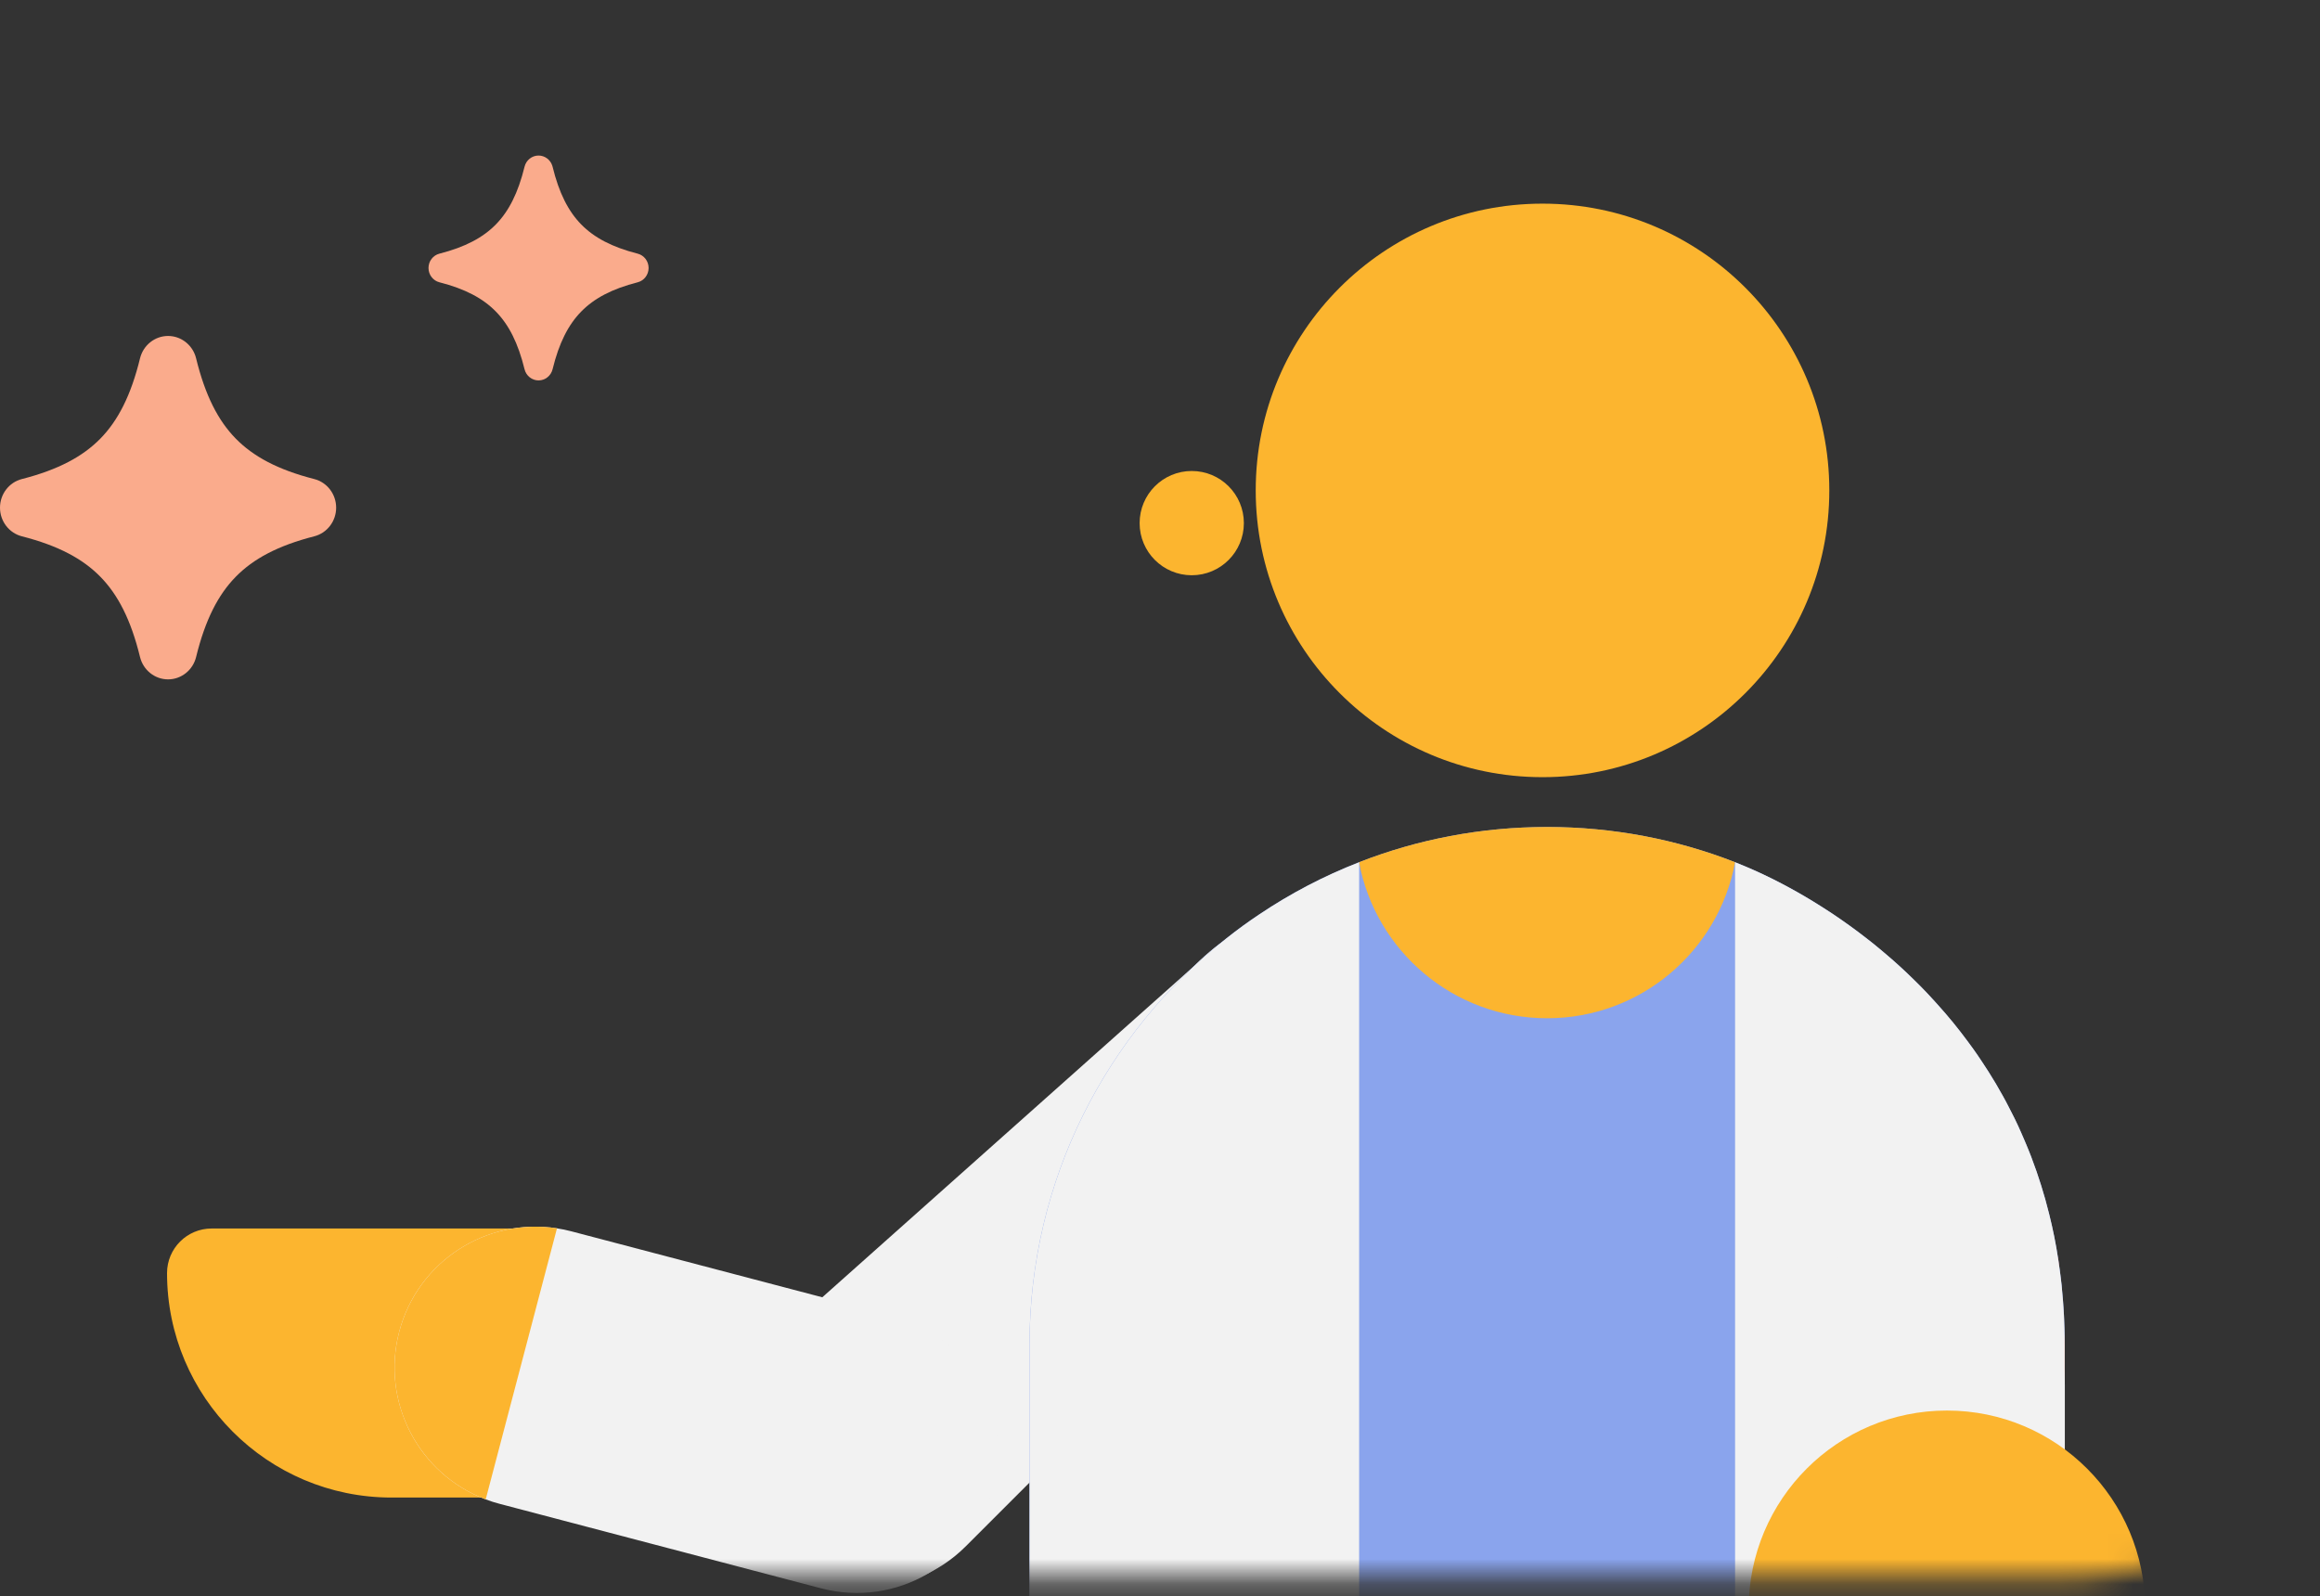 <svg width="93" height="64" viewBox="0 0 93 64" fill="none" xmlns="http://www.w3.org/2000/svg">
<rect x="0" y="0" width="93" height="64" fill="#333333" stroke="none"/>
<mask id="mask0_9563_101978" style="mask-type:luminance" maskUnits="userSpaceOnUse" x="3" y="0" width="90" height="64">
<path d="M12.842 0H83.157C88.593 0 93 4.203 93 9.388V53.873C93 59.058 88.593 63.261 83.157 63.261H12.842C7.407 63.261 3 59.058 3 53.873V9.388C3 4.203 7.407 0 12.842 0Z" fill="white"/>
</mask>
<g mask="url(#mask0_9563_101978)">
<path d="M61.834 31.157C55.484 31.157 50.337 26.01 50.337 19.661C50.337 13.311 55.484 8.164 61.834 8.164C68.183 8.164 73.33 13.311 73.33 19.661C73.33 26.01 68.183 31.157 61.834 31.157Z" fill="#FCB52F"/>
<path d="M47.773 23.062C46.618 23.062 45.683 22.126 45.683 20.972C45.683 19.818 46.618 18.882 47.773 18.882C48.927 18.882 49.862 19.818 49.862 20.972C49.862 22.126 48.927 23.062 47.773 23.062Z" fill="#FCB52F"/>
<path d="M30.724 61.993C28.517 59.786 28.517 56.21 30.724 54.003L47.873 38.724C50.08 36.517 51.809 36.495 54.015 38.701C56.221 40.908 56.221 44.484 54.015 46.691L38.713 61.993C36.507 64.199 32.93 64.199 30.724 61.993Z" fill="#F2F2F2"/>
<path d="M23.627 57.372V51.916C23.627 50.445 22.433 49.251 20.962 49.251H8.483C7.496 49.251 6.696 50.052 6.696 51.038C6.696 56.005 10.728 60.037 15.694 60.037H20.962C22.433 60.037 23.627 58.843 23.627 57.372Z" fill="#FCB52F"/>
<path d="M39.812 59.649C39.415 61.158 38.444 62.363 37.195 63.09C35.947 63.821 34.42 64.073 32.911 63.676L20.028 60.289C19.836 60.239 19.65 60.18 19.468 60.11C16.794 59.104 15.259 56.215 16.002 53.389C16.745 50.565 19.502 48.805 22.325 49.244C22.517 49.272 22.709 49.313 22.9 49.363L35.783 52.75C38.802 53.543 40.605 56.633 39.812 59.648V59.649Z" fill="#F2F2F2"/>
<path d="M22.327 49.244L19.47 60.11C16.797 59.104 15.261 56.215 16.004 53.389C16.747 50.565 19.504 48.805 22.327 49.244Z" fill="#FCB52F"/>
<path d="M82.766 53.903V82.558H41.268V53.903C41.268 47.298 44.356 41.414 49.165 37.615C49.59 37.277 50.027 36.958 50.478 36.658C51.724 35.822 53.064 35.119 54.481 34.567C56.817 33.654 59.359 33.155 62.019 33.155C64.677 33.155 67.219 33.654 69.554 34.567C69.683 34.617 69.815 34.671 69.954 34.731C70.404 34.92 70.899 35.149 71.419 35.422C71.828 35.636 72.253 35.874 72.69 36.142C72.817 36.219 72.944 36.297 73.071 36.381C73.314 36.533 73.558 36.697 73.804 36.868C73.91 36.942 74.019 37.018 74.127 37.097C74.25 37.182 74.37 37.272 74.492 37.365C74.596 37.444 74.703 37.525 74.807 37.605C74.992 37.746 75.174 37.894 75.357 38.047C75.447 38.121 75.535 38.195 75.623 38.271C75.997 38.588 76.367 38.928 76.732 39.288C76.817 39.369 76.9 39.454 76.984 39.537C77.164 39.72 77.342 39.907 77.517 40.102C77.575 40.162 77.63 40.224 77.684 40.286C78.097 40.744 78.495 41.23 78.876 41.747C78.953 41.846 79.024 41.948 79.098 42.05C79.213 42.211 79.327 42.375 79.438 42.544C79.533 42.685 79.625 42.829 79.718 42.974C79.916 43.288 80.11 43.612 80.293 43.947C80.369 44.086 80.446 44.225 80.517 44.368C80.517 44.368 80.522 44.37 80.519 44.372C80.605 44.532 80.686 44.694 80.766 44.858C80.856 45.042 80.945 45.232 81.028 45.424C81.095 45.574 81.162 45.726 81.224 45.881C81.293 46.043 81.358 46.207 81.423 46.373C81.429 46.388 81.434 46.404 81.439 46.42C81.575 46.776 81.7 47.139 81.818 47.511C81.936 47.887 82.044 48.271 82.141 48.664C82.289 49.255 82.412 49.866 82.509 50.497C82.53 50.631 82.548 50.767 82.567 50.903C82.624 51.31 82.668 51.728 82.698 52.153C82.705 52.241 82.712 52.329 82.717 52.417C82.724 52.516 82.731 52.615 82.735 52.717L82.742 52.877C82.749 53.008 82.754 53.142 82.756 53.276C82.763 53.482 82.765 53.693 82.765 53.903L82.766 53.903Z" fill="#8AA4ED"/>
<path d="M69.554 34.566C68.891 38.127 65.77 40.822 62.018 40.822C58.266 40.822 55.143 38.127 54.48 34.566C56.817 33.654 59.359 33.154 62.018 33.154C64.677 33.154 67.218 33.655 69.554 34.566Z" fill="#FCB52F"/>
<path d="M82.766 53.903V55.516V61.303H70.834V55.516V52.228C70.834 48.935 73.505 46.263 76.801 46.263C78.448 46.263 79.939 46.931 81.018 48.01C81.702 48.694 82.222 49.545 82.509 50.497L82.765 53.904L82.766 53.903Z" fill="#FF6A51"/>
<path d="M54.483 34.567V107.534H41.271V53.904C41.271 47.299 44.359 41.414 49.168 37.615C49.593 37.278 50.03 36.959 50.481 36.659C51.726 35.822 53.067 35.119 54.483 34.567Z" fill="#F2F2F2"/>
<path d="M82.766 53.904V107.534H69.553V34.567C69.683 34.618 69.815 34.671 69.953 34.731C70.404 34.92 70.898 35.149 71.418 35.422C71.827 35.637 72.252 35.875 72.689 36.143C72.817 36.219 72.944 36.298 73.07 36.381C73.313 36.534 73.558 36.698 73.803 36.868C73.91 36.943 74.018 37.019 74.127 37.097C74.249 37.183 74.369 37.273 74.492 37.365C74.596 37.444 74.702 37.525 74.806 37.606C74.991 37.747 75.174 37.895 75.356 38.047C75.447 38.121 75.534 38.195 75.622 38.272C75.996 38.588 76.366 38.928 76.731 39.288C76.817 39.369 76.9 39.455 76.983 39.538C77.164 39.721 77.342 39.908 77.517 40.102C77.575 40.162 77.63 40.224 77.683 40.287C78.097 40.744 78.495 41.23 78.876 41.747C78.952 41.847 79.024 41.949 79.098 42.05C79.213 42.212 79.326 42.376 79.437 42.545C79.532 42.686 79.625 42.829 79.717 42.974C79.916 43.289 80.11 43.612 80.293 43.948C80.369 44.086 80.445 44.225 80.517 44.368C80.517 44.368 80.521 44.37 80.519 44.373C80.604 44.532 80.685 44.694 80.766 44.858C80.856 45.043 80.944 45.232 81.027 45.424C81.095 45.574 81.161 45.727 81.224 45.882C81.293 46.043 81.358 46.207 81.422 46.374C81.429 46.388 81.434 46.404 81.439 46.42C81.575 46.774 81.702 47.139 81.817 47.511C81.935 47.885 82.044 48.272 82.141 48.664C82.289 49.254 82.414 49.864 82.508 50.497C82.529 50.631 82.548 50.767 82.566 50.904C82.624 51.311 82.668 51.729 82.698 52.154C82.705 52.242 82.712 52.329 82.716 52.417C82.723 52.517 82.73 52.616 82.735 52.718L82.742 52.877C82.749 53.009 82.753 53.143 82.756 53.277C82.763 53.483 82.765 53.693 82.765 53.903L82.766 53.904Z" fill="#F2F2F2"/>
<path d="M76.805 84.332H76.805C73.51 84.332 70.84 81.661 70.84 78.367V55.515C70.84 52.22 73.51 49.55 76.805 49.55H76.805C80.1 49.55 82.771 52.22 82.771 55.515V78.367C82.771 81.661 80.1 84.332 76.805 84.332Z" fill="#F2F2F2"/>
<path d="M85.992 64.497C85.992 60.108 82.434 56.549 78.045 56.549C73.656 56.549 70.097 60.108 70.097 64.497H85.992Z" fill="#FCB52F"/>
</g>
<path d="M6.737 13.469C6.206 13.469 5.742 13.839 5.613 14.366C5.248 15.86 4.728 16.864 4.025 17.582C3.322 18.3 2.34 18.831 0.877 19.205C0.362 19.337 7.27803e-05 19.81 0 20.353C5.2668e-05 20.896 0.362 21.369 0.877 21.501C2.34 21.875 3.322 22.405 4.025 23.124C4.728 23.842 5.248 24.845 5.613 26.34C5.742 26.866 6.206 27.236 6.737 27.236C7.268 27.236 7.732 26.866 7.861 26.34C8.227 24.845 8.746 23.842 9.449 23.124C10.152 22.406 11.134 21.875 12.597 21.501C13.113 21.369 13.475 20.896 13.475 20.353C13.475 19.81 13.113 19.337 12.597 19.205C11.134 18.831 10.152 18.3 9.449 17.582C8.746 16.864 8.227 15.86 7.861 14.366L7.833 14.269C7.674 13.794 7.235 13.469 6.737 13.469Z" fill="#FAAB8C"/>
<path d="M21.588 6.236C21.323 6.236 21.091 6.421 21.027 6.684C20.769 7.736 20.398 8.466 19.878 8.997C19.359 9.527 18.645 9.906 17.616 10.169C17.358 10.235 17.177 10.472 17.177 10.743C17.177 11.015 17.358 11.252 17.616 11.317C18.645 11.58 19.359 11.96 19.878 12.491C20.398 13.021 20.769 13.751 21.027 14.803C21.091 15.066 21.323 15.251 21.588 15.251C21.854 15.251 22.086 15.066 22.151 14.803C22.408 13.751 22.779 13.021 23.298 12.491C23.817 11.96 24.532 11.58 25.562 11.317C25.819 11.252 26 11.015 26 10.743C26 10.472 25.819 10.235 25.562 10.169C24.532 9.906 23.817 9.527 23.298 8.997C22.779 8.466 22.408 7.736 22.151 6.684L22.137 6.636C22.057 6.399 21.837 6.236 21.588 6.236Z" fill="#FAAB8C"/>
</svg>
